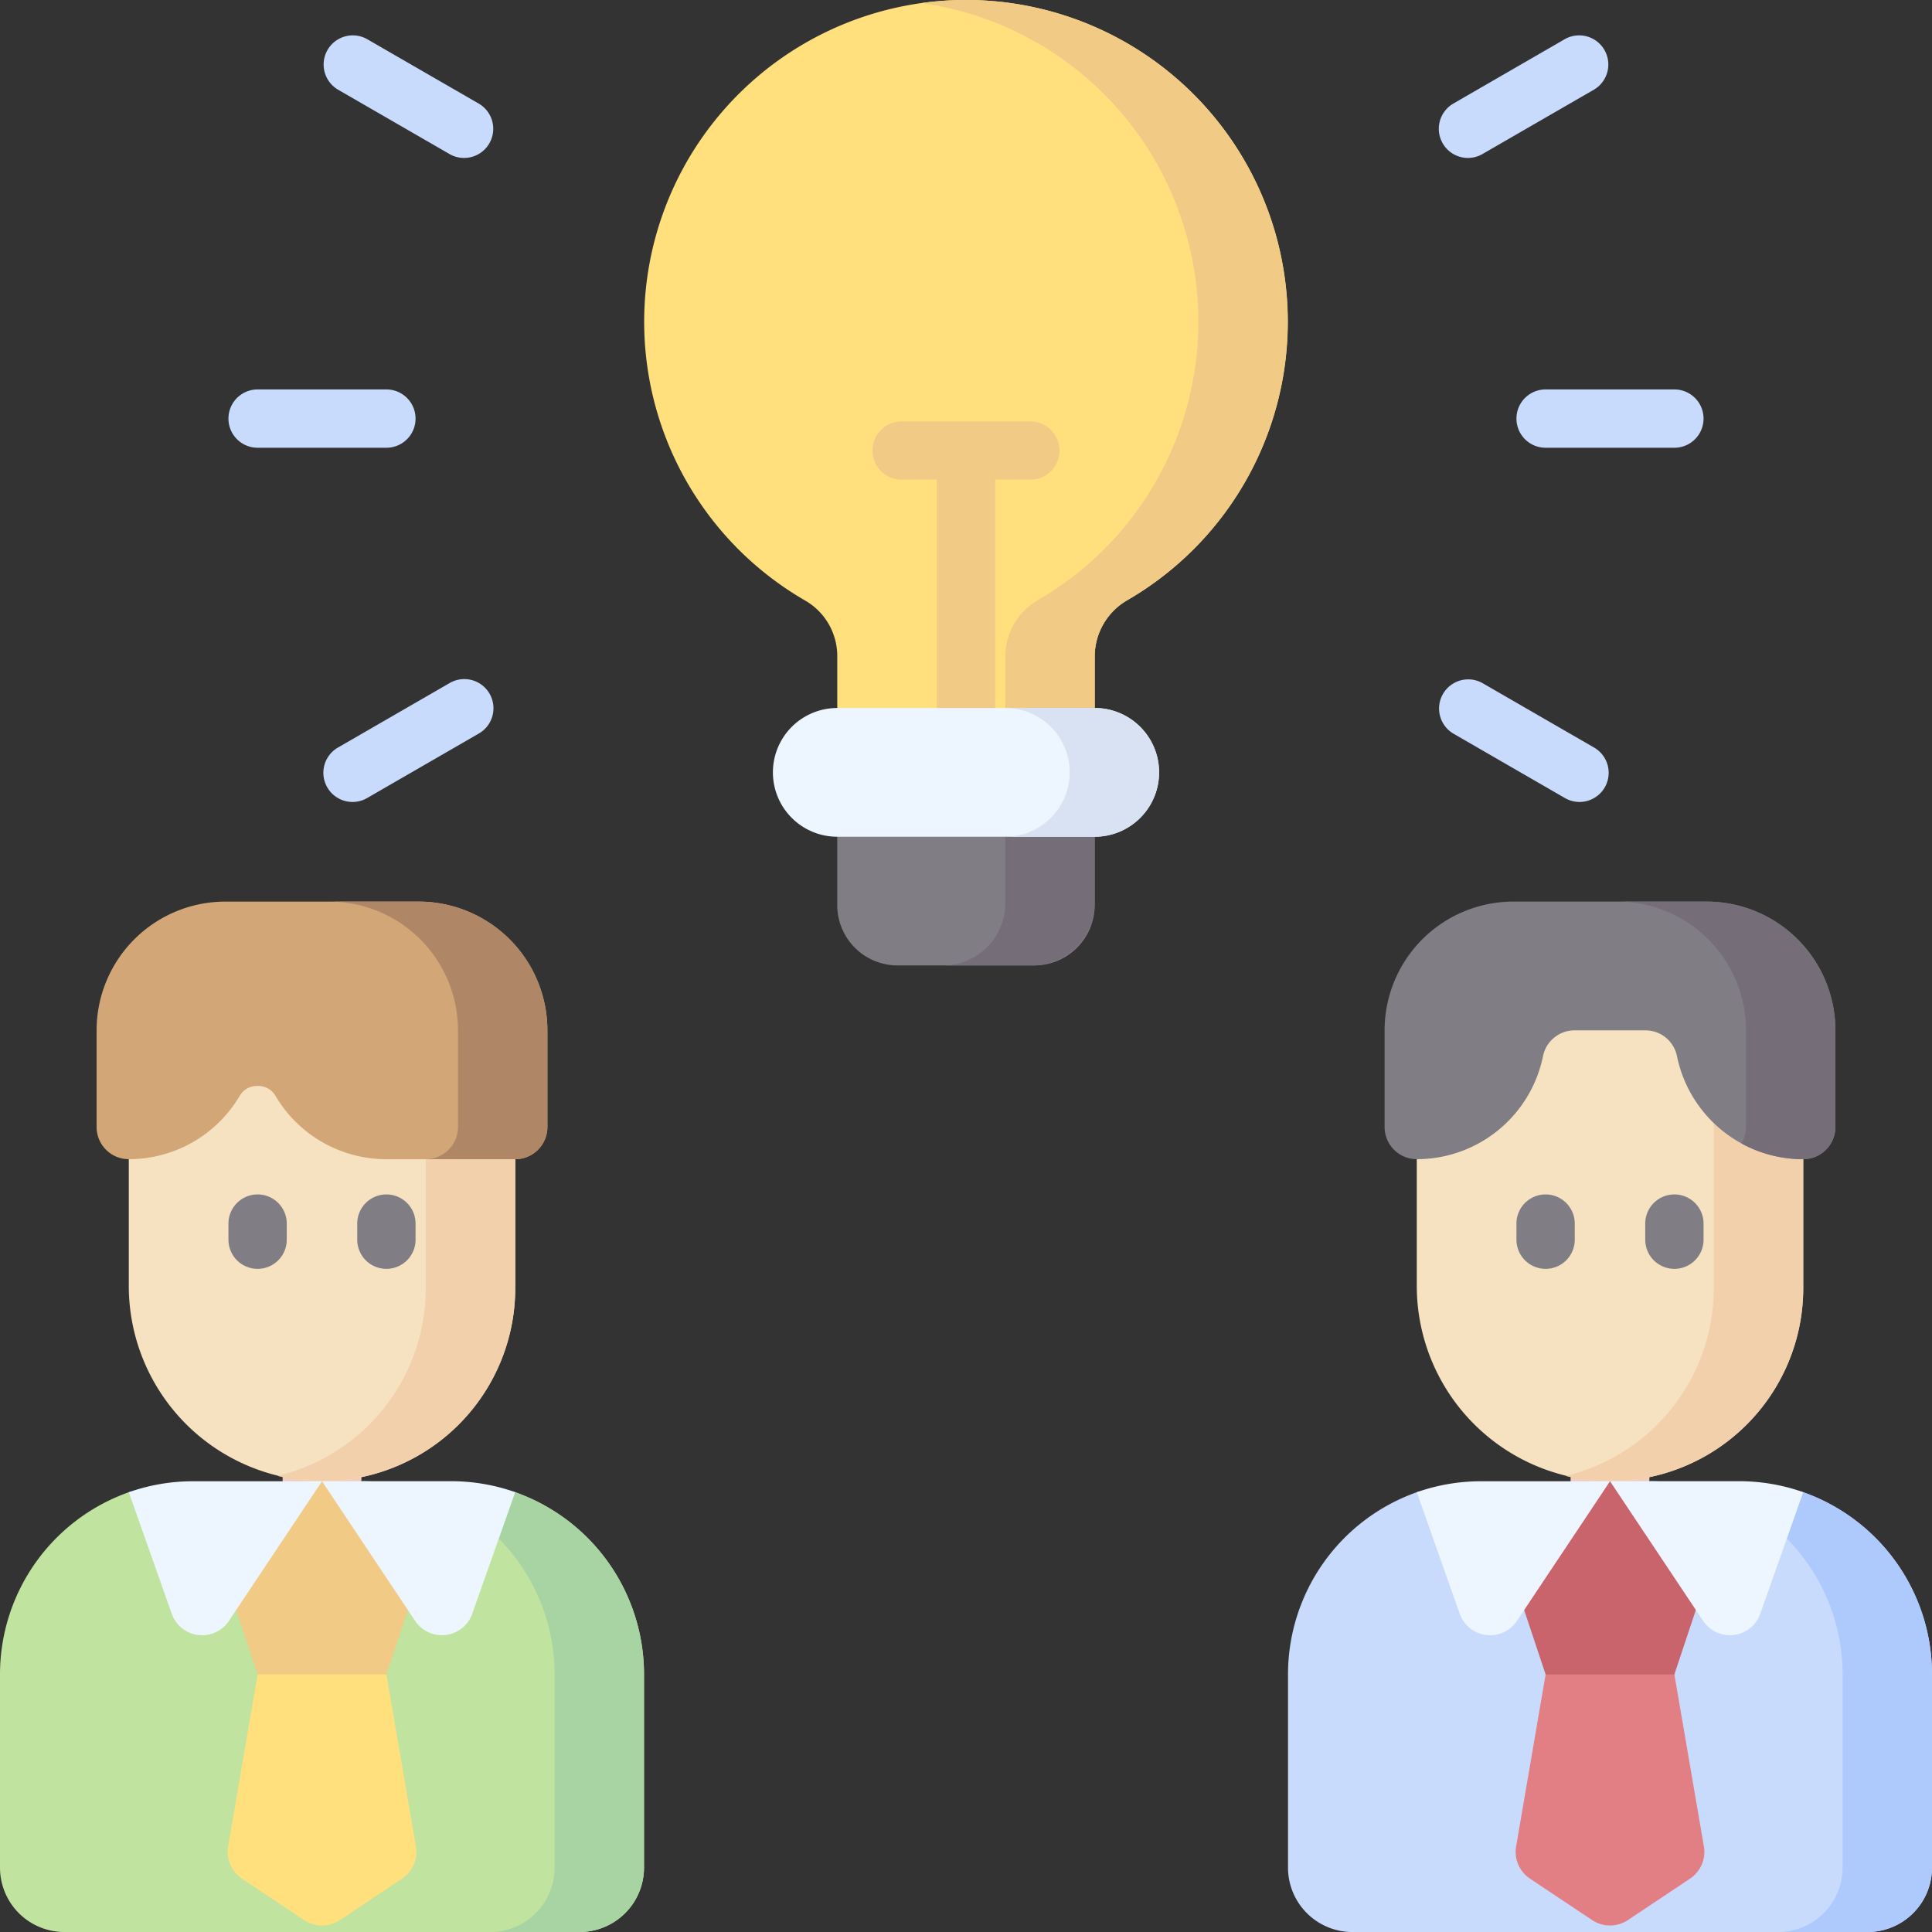 <svg id="brainstorming" xmlns="http://www.w3.org/2000/svg" width="89" height="89" viewBox="0 0 89 89">
  <rect x="0" y="0" width="89" height="89" fill="#333333" stroke="none"/>
  <g id="Group_528" data-name="Group 528" transform="translate(4.45 0)">
    <g id="Group_513" data-name="Group 513" transform="translate(25.225)">
      <path id="Path_4248" data-name="Path 4248" d="M200.365,14.825a14.825,14.825,0,1,0-22.249,12.831,2.957,2.957,0,0,1,1.494,2.552v3.3h11.86v-3.28a2.994,2.994,0,0,1,1.51-2.583,14.815,14.815,0,0,0,7.385-12.823Z" transform="translate(-170.715 0)" fill="#ffe07d"/>
      <path id="Path_4249" data-name="Path 4249" d="M245.977,0a15.063,15.063,0,0,0-1.784.141,14.825,14.825,0,0,1,5.373,27.5,3,3,0,0,0-1.51,2.583v3.28h4.119v-3.28a3,3,0,0,1,1.51-2.583A14.824,14.824,0,0,0,245.977,0Z" transform="translate(-231.42 0)" fill="#f1cb86"/>
      <path id="Path_4250" data-name="Path 4250" d="M238.489,111.672h-5.93a1.343,1.343,0,0,0,0,2.686h1.622v10.517a1.343,1.343,0,1,0,2.686,0V114.358h1.622a1.343,1.343,0,0,0,0-2.686Z" transform="translate(-220.699 -92.26)" fill="#f1cb86"/>
      <path id="Path_4251" data-name="Path 4251" d="M230.965,223.415h-6.3a2.781,2.781,0,0,1-2.781-2.781V216.59h11.86v4.044A2.781,2.781,0,0,1,230.965,223.415Z" transform="translate(-212.991 -178.941)" fill="#817d84"/>
      <path id="Path_4252" data-name="Path 4252" d="M252.8,216.59v3.96a2.865,2.865,0,0,1-2.865,2.865h4.119a2.865,2.865,0,0,0,2.865-2.865v-3.96Z" transform="translate(-236.166 -178.941)" fill="#756e79"/>
      <path id="Path_4253" data-name="Path 4253" d="M219.654,193.557a2.965,2.965,0,0,0,0-5.93h-11.86a2.965,2.965,0,1,0,0,5.93Z" transform="translate(-198.899 -155.012)" fill="#edf6ff"/>
      <path id="Path_4254" data-name="Path 4254" d="M270.539,187.627H266.42a2.965,2.965,0,1,1,0,5.93h4.119a2.965,2.965,0,1,0,0-5.93Z" transform="translate(-249.784 -155.012)" fill="#d8e2f3"/>
    </g>
    <g id="Group_516" data-name="Group 516" transform="translate(59.333 41.533)">
      <path id="Path_4255" data-name="Path 4255" d="M416.227,370.384h3.629v7.7h-3.629Z" transform="translate(-407.658 -347.534)" fill="#f2cdbe"/>
      <path id="Path_4256" data-name="Path 4256" d="M393.267,265.932v13.107a8.9,8.9,0,0,1-9.052,8.9,9,9,0,0,1-8.748-9.045v-12.96h17.8Z" transform="translate(-373.984 -261.239)" fill="#f6e2c1"/>
      <g id="Group_514" data-name="Group 514" transform="translate(6.074 13.49)">
        <path id="Path_4257" data-name="Path 4257" d="M403.217,319.968a1.343,1.343,0,0,1-1.343-1.343v-.742a1.343,1.343,0,0,1,2.686,0v.742A1.343,1.343,0,0,1,403.217,319.968Z" transform="translate(-401.874 -316.54)" fill="#817d84"/>
      </g>
      <g id="Group_515" data-name="Group 515" transform="translate(12.007 13.49)">
        <path id="Path_4258" data-name="Path 4258" d="M437.35,319.968a1.343,1.343,0,0,1-1.343-1.343v-.742a1.343,1.343,0,0,1,2.686,0v.742A1.343,1.343,0,0,1,437.35,319.968Z" transform="translate(-436.007 -316.54)" fill="#817d84"/>
      </g>
      <path id="Path_4259" data-name="Path 4259" d="M421.716,265.932v13.107a8.9,8.9,0,0,1-6.829,8.657,8.734,8.734,0,0,0,1.9.242,8.9,8.9,0,0,0,9.052-8.9V265.932Z" transform="translate(-406.551 -261.239)" fill="#f2d0ac"/>
      <path id="Path_4260" data-name="Path 4260" d="M381.767,238.933h-8.9a5.933,5.933,0,0,0-5.933,5.933v4.45a1.483,1.483,0,0,0,1.483,1.483,5.935,5.935,0,0,0,5.815-4.747,1.481,1.481,0,0,1,1.452-1.187h3.267a1.481,1.481,0,0,1,1.452,1.187,5.936,5.936,0,0,0,5.815,4.747,1.483,1.483,0,0,0,1.483-1.483v-4.45a5.933,5.933,0,0,0-5.933-5.933Z" transform="translate(-366.934 -238.933)" fill="#817d84"/>
      <path id="Path_4261" data-name="Path 4261" d="M432.692,238.933h-4.119a5.933,5.933,0,0,1,5.933,5.933v4.45a1.473,1.473,0,0,1-.209.757,5.9,5.9,0,0,0,2.845.727,1.483,1.483,0,0,0,1.483-1.483v-4.45a5.933,5.933,0,0,0-5.933-5.933Z" transform="translate(-417.858 -238.933)" fill="#756e79"/>
    </g>
    <g id="Group_519" data-name="Group 519" transform="translate(0 41.533)">
      <path id="Path_4262" data-name="Path 4262" d="M74.894,370.384h3.629v7.7H74.894Z" transform="translate(-66.325 -347.534)" fill="#f2cdbe"/>
      <path id="Path_4263" data-name="Path 4263" d="M51.933,265.932v13.107a8.9,8.9,0,0,1-9.052,8.9,9,9,0,0,1-8.748-9.045v-12.96h17.8Z" transform="translate(-32.65 -261.239)" fill="#f6e2c1"/>
      <g id="Group_517" data-name="Group 517" transform="translate(6.074 13.49)">
        <path id="Path_4264" data-name="Path 4264" d="M61.883,319.968a1.343,1.343,0,0,1-1.343-1.343v-.742a1.343,1.343,0,0,1,2.686,0v.742A1.343,1.343,0,0,1,61.883,319.968Z" transform="translate(-60.54 -316.54)" fill="#817d84"/>
      </g>
      <g id="Group_518" data-name="Group 518" transform="translate(12.007 13.49)">
        <path id="Path_4265" data-name="Path 4265" d="M96.017,319.968a1.343,1.343,0,0,1-1.343-1.343v-.742a1.343,1.343,0,0,1,2.686,0v.742A1.343,1.343,0,0,1,96.017,319.968Z" transform="translate(-94.674 -316.54)" fill="#817d84"/>
      </g>
      <path id="Path_4266" data-name="Path 4266" d="M80.382,265.932v13.107a8.9,8.9,0,0,1-6.829,8.657,8.735,8.735,0,0,0,1.9.242,8.9,8.9,0,0,0,9.052-8.9V265.932Z" transform="translate(-65.217 -261.239)" fill="#f2d0ac"/>
      <path id="Path_4267" data-name="Path 4267" d="M40.433,238.933h-8.9a5.933,5.933,0,0,0-5.933,5.933v4.45a1.483,1.483,0,0,0,1.483,1.483,5.93,5.93,0,0,0,5.109-2.916.914.914,0,0,1,.784-.457h.08a.914.914,0,0,1,.784.457A5.93,5.93,0,0,0,38.95,250.8h5.933a1.483,1.483,0,0,0,1.483-1.483v-4.45a5.933,5.933,0,0,0-5.933-5.933Z" transform="translate(-25.6 -238.933)" fill="#d2a677"/>
      <path id="Path_4268" data-name="Path 4268" d="M91.358,238.933H87.239a5.933,5.933,0,0,1,5.933,5.933v4.45a1.483,1.483,0,0,1-1.483,1.483h4.119a1.483,1.483,0,0,0,1.483-1.483v-4.45a5.933,5.933,0,0,0-5.933-5.933Z" transform="translate(-76.524 -238.933)" fill="#af8766"/>
    </g>
    <g id="Group_527" data-name="Group 527" transform="translate(6.074 1.623)">
      <g id="Group_520" data-name="Group 520" transform="translate(0 16.317)">
        <path id="Path_4269" data-name="Path 4269" d="M67.817,105.893H61.884a1.343,1.343,0,1,1,0-2.686h5.933a1.343,1.343,0,1,1,0,2.686Z" transform="translate(-60.541 -103.207)" fill="#c9dbfd"/>
      </g>
      <g id="Group_521" data-name="Group 521" transform="translate(4.372 29.667)">
        <path id="Path_4270" data-name="Path 4270" d="M87.035,185.659a1.343,1.343,0,0,1-.673-2.506l5.138-2.967a1.343,1.343,0,1,1,1.343,2.326l-5.138,2.967A1.336,1.336,0,0,1,87.035,185.659Z" transform="translate(-85.69 -180.006)" fill="#c9dbfd"/>
      </g>
      <g id="Group_525" data-name="Group 525" transform="translate(55.756 0)">
        <g id="Group_522" data-name="Group 522" transform="translate(0 29.667)">
          <path id="Path_4271" data-name="Path 4271" d="M387.775,185.659a1.336,1.336,0,0,1-.67-.18l-5.138-2.967a1.343,1.343,0,0,1,1.343-2.326l5.138,2.967a1.343,1.343,0,0,1-.673,2.506Z" transform="translate(-381.294 -180.006)" fill="#c9dbfd"/>
        </g>
        <g id="Group_523" data-name="Group 523" transform="translate(3.577 16.317)">
          <path id="Path_4272" data-name="Path 4272" d="M409.15,105.893h-5.933a1.343,1.343,0,1,1,0-2.686h5.933a1.343,1.343,0,0,1,0,2.686Z" transform="translate(-401.874 -103.207)" fill="#c9dbfd"/>
        </g>
        <g id="Group_524" data-name="Group 524">
          <path id="Path_4273" data-name="Path 4273" d="M382.639,14.991a1.343,1.343,0,0,1-.673-2.506L387.1,9.518a1.343,1.343,0,0,1,1.343,2.326l-5.138,2.967a1.336,1.336,0,0,1-.67.18Z" transform="translate(-381.294 -9.338)" fill="#c9dbfd"/>
        </g>
      </g>
      <g id="Group_526" data-name="Group 526" transform="translate(4.372)">
        <path id="Path_4274" data-name="Path 4274" d="M92.171,14.991a1.336,1.336,0,0,1-.67-.18l-5.138-2.967a1.343,1.343,0,0,1,1.343-2.326l5.138,2.967a1.343,1.343,0,0,1-.673,2.506Z" transform="translate(-85.69 -9.338)" fill="#c9dbfd"/>
      </g>
    </g>
  </g>
  <path id="Path_4275" data-name="Path 4275" d="M29.667,403.646a8.9,8.9,0,0,0-5.933-8.393c-.928-.328-8.9,1.421-8.9,1.421s-7.972-1.749-8.9-1.421A8.9,8.9,0,0,0,0,403.646v8.9a2.967,2.967,0,0,0,2.967,2.967H26.7a2.967,2.967,0,0,0,2.967-2.967Z" transform="translate(0 -326.512)" fill="#c1e3a0"/>
  <g id="Group_529" data-name="Group 529" transform="translate(10.486 76.471)">
    <path id="Path_4276" data-name="Path 4276" d="M67.636,440.584l1.37,7.99a1.484,1.484,0,0,1-.649,1.418l-2.864,1.91a1.483,1.483,0,0,1-1.646,0l-2.864-1.91a1.483,1.483,0,0,1-.649-1.418l1.37-7.99v-.663h5.931Z" transform="translate(-60.322 -439.921)" fill="#ffe07d"/>
  </g>
  <path id="Path_4277" data-name="Path 4277" d="M70.489,398.466l-.989,2.967H63.567l-.989-2.967,1.616-4.668,2.339-1.266,2.7,1.155Z" transform="translate(-51.7 -324.3)" fill="#f1cb86"/>
  <path id="Path_4278" data-name="Path 4278" d="M101.211,393.468l-5.439-.935a8.9,8.9,0,0,1,8.9,8.9v8.9a2.967,2.967,0,0,1-2.967,2.967h4.119a2.967,2.967,0,0,0,2.967-2.967v-8.9a8.9,8.9,0,0,0-5.933-8.393Z" transform="translate(-79.124 -324.3)" fill="#a8d4a4"/>
  <path id="Path_4279" data-name="Path 4279" d="M34.135,393.04l1.978,5.6a1.483,1.483,0,0,0,2.633.328l4.289-6.433H37.1A8.888,8.888,0,0,0,34.135,393.04Z" transform="translate(-28.201 -324.299)" fill="#edf6ff"/>
  <path id="Path_4280" data-name="Path 4280" d="M91.266,392.533H85.333l4.289,6.433a1.483,1.483,0,0,0,2.633-.328l1.978-5.6A8.879,8.879,0,0,0,91.266,392.533Z" transform="translate(-70.5 -324.3)" fill="#edf6ff"/>
  <path id="Path_4281" data-name="Path 4281" d="M371,403.646a8.9,8.9,0,0,0-5.933-8.393c-.928-.328-8.9,1.421-8.9,1.421s-7.972-1.749-8.9-1.421a8.9,8.9,0,0,0-5.933,8.393v8.9a2.967,2.967,0,0,0,2.967,2.967h23.733A2.967,2.967,0,0,0,371,412.546Z" transform="translate(-282 -326.512)" fill="#c9dbfd"/>
  <g id="Group_530" data-name="Group 530" transform="translate(69.819 76.47)">
    <path id="Path_4282" data-name="Path 4282" d="M408.969,440.583l1.37,7.99a1.484,1.484,0,0,1-.649,1.418l-2.864,1.91a1.483,1.483,0,0,1-1.646,0l-2.864-1.91a1.483,1.483,0,0,1-.649-1.418l1.37-7.99v-.663h5.931Z" transform="translate(-401.655 -439.92)" fill="#e27f84"/>
  </g>
  <path id="Path_4283" data-name="Path 4283" d="M411.822,398.466l-.989,2.967H404.9l-.989-2.967,1.616-4.668,2.34-1.266,2.7,1.155Z" transform="translate(-333.7 -324.3)" fill="#c9646d"/>
  <path id="Path_4284" data-name="Path 4284" d="M442.545,393.468l-5.439-.935a8.9,8.9,0,0,1,8.9,8.9v8.9a2.967,2.967,0,0,1-2.967,2.967h4.119a2.967,2.967,0,0,0,2.967-2.967v-8.9a8.9,8.9,0,0,0-5.933-8.393Z" transform="translate(-361.125 -324.3)" fill="#aecafc"/>
  <g id="Group_531" data-name="Group 531" transform="translate(65.267 68.233)">
    <path id="Path_4285" data-name="Path 4285" d="M375.469,393.04l1.978,5.6a1.483,1.483,0,0,0,2.633.328l4.289-6.433h-5.933A8.887,8.887,0,0,0,375.469,393.04Z" transform="translate(-375.469 -392.532)" fill="#edf6ff"/>
    <path id="Path_4286" data-name="Path 4286" d="M432.6,392.533h-5.933l4.289,6.433a1.483,1.483,0,0,0,2.633-.328l1.978-5.6A8.88,8.88,0,0,0,432.6,392.533Z" transform="translate(-417.767 -392.533)" fill="#edf6ff"/>
  </g>
</svg>
